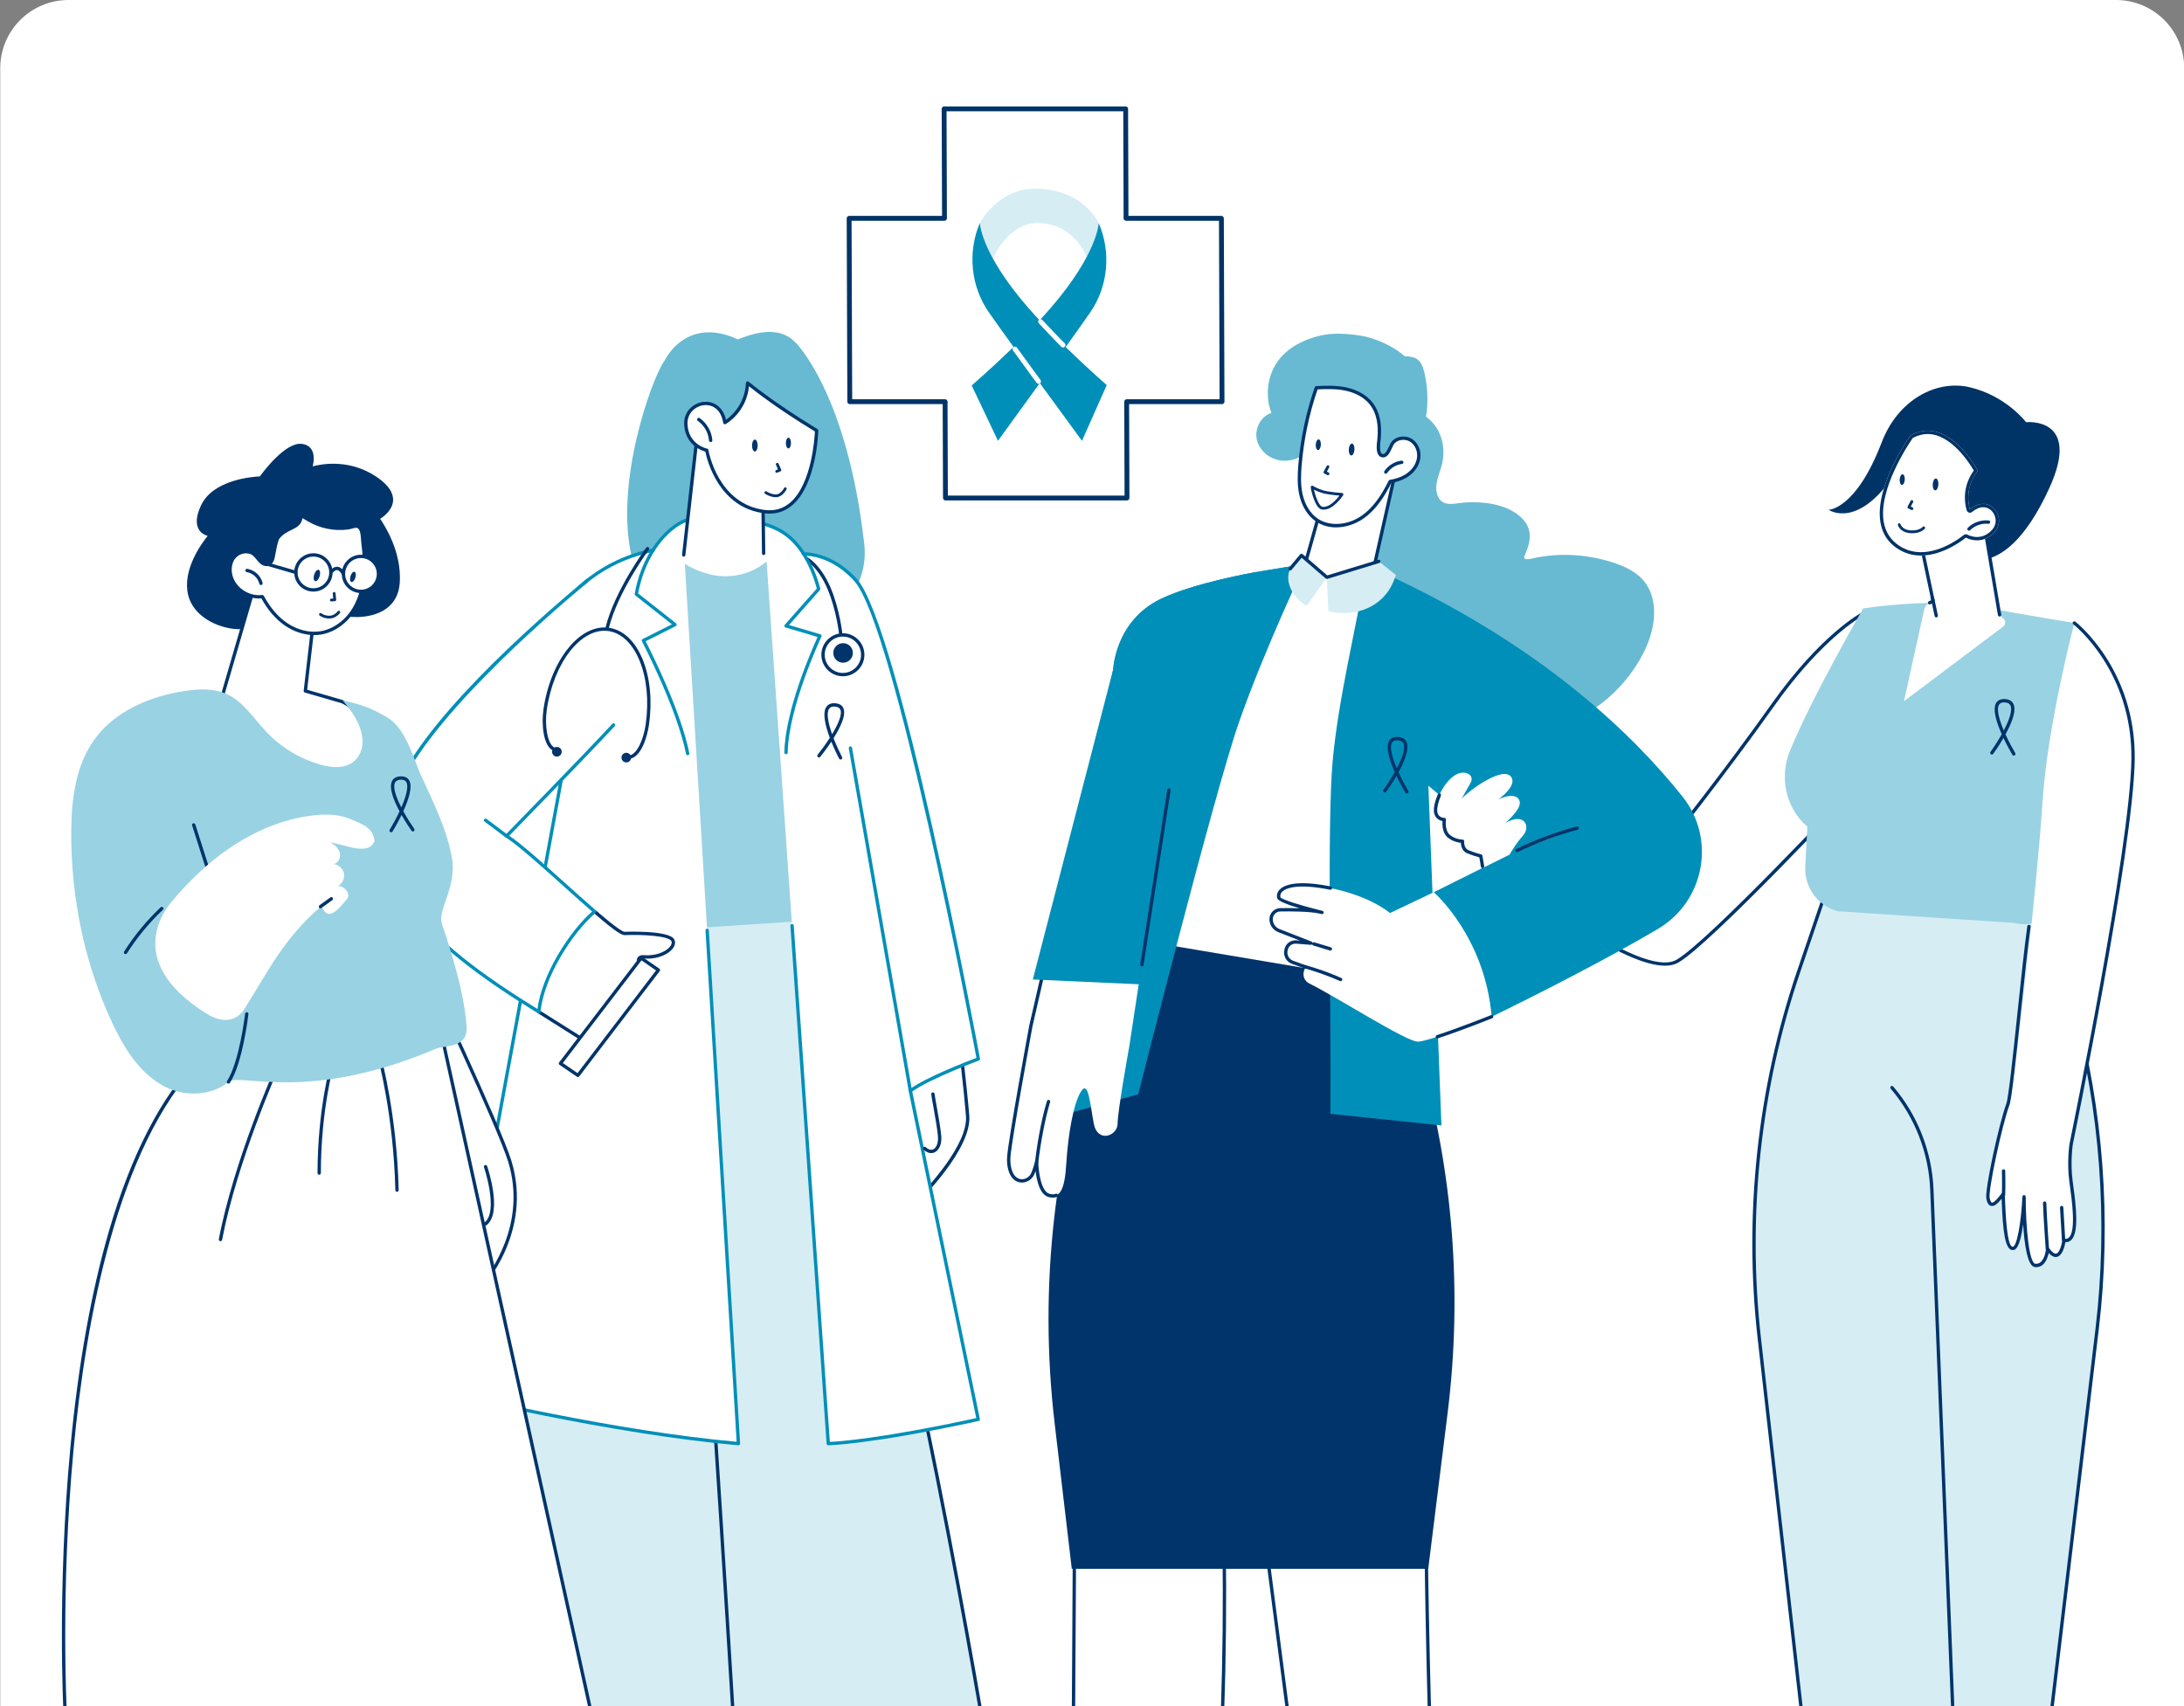 <?xml version="1.0" encoding="UTF-8"?>
<svg id="_レイヤー_2" data-name="レイヤー 2" xmlns="http://www.w3.org/2000/svg" xmlns:xlink="http://www.w3.org/1999/xlink" viewBox="0 0 320 250">
  <rect x="0" y="0" width="320" height="250" fill="#808080" stroke="none"/>
  <defs>
    <style>
      .cls-1, .cls-2 {
        fill: none;
      }

      .cls-3 {
        fill: #036;
      }

      .cls-5 {
        fill: #008fb8;
      }

      .cls-2 {
        stroke: #00346a;
        stroke-linecap: round;
        stroke-linejoin: round;
        stroke-width: .408px;
      }

      .cls-6 {
        clip-path: url(#clippath-1);
      }

      .cls-7 {
        fill: #fff;
      }

      .cls-8 {
        fill: #00346a;
      }

      .cls-9 {
        fill: #00346a;
      }

      .cls-10 {
        fill: #99d2e3;
      }

      .cls-11 {
        fill: #67bad2;
      }

      .cls-12 {
        fill: #d6edf4;
      }
    </style>
    <clipPath id="clippath-1">
      <path class="cls-1" d="M10,0h300c5.519,0,10,4.481,10,10v240H0V10C0,4.481,4.481,0,10,0Z"/>
    </clipPath>
  </defs>
  <g id="content">
    <g class="cls-4">
      <g>
        <path class="cls-7" d="M10.035,0h300c5.519,0,10,4.481,10,10v240H.035V10C.035,4.481,4.516,0,10.035,0Z"/>
        <g class="cls-6">
          <g>
            <g>
              <polygon class="cls-7" points="165.13 72.978 138.528 72.978 138.33 15.953 164.933 15.953 165.13 72.978"/>
              <path class="cls-3" d="M138.386,32.346c-.195,0-.354-.158-.355-.354l-.056-16.038c0-.094.037-.185.104-.252.067-.067.157-.104.251-.104h26.603c.195,0,.354.158.355.354l.055,16.038c0,.196-.158.355-.353.356h-.001c-.195,0-.354-.158-.355-.354l-.054-15.685h-25.893l.054,15.682c0,.196-.158.355-.353.356h-.001Z"/>
              <path class="cls-3" d="M165.13,73.326h-26.603c-.195,0-.354-.158-.355-.354l-.049-14.11c0-.196.158-.355.353-.356h.001c.195,0,.354.158.355.354l.047,13.757h25.893l-.047-13.754c0-.196.158-.355.353-.356h.001c.195,0,.354.158.355.354l.049,14.11c0,.094-.037.185-.104.252-.067.067-.157.104-.251.104Z"/>
              <polygon class="cls-7" points="178.959 31.992 179.052 58.861 124.509 58.861 124.416 31.992 178.959 31.992"/>
              <path class="cls-3" d="M179.052,59.216h-13.97c-.196,0-.355-.159-.355-.355s.159-.355.355-.355h13.614l-.09-26.16h-13.617c-.196,0-.355-.159-.355-.355s.159-.355.355-.355h13.97c.195,0,.354.158.355.354l.093,26.869c0,.094-.037.185-.104.252-.067.067-.157.104-.251.104Z"/>
              <path class="cls-3" d="M138.479,59.216h-13.97c-.195,0-.354-.158-.355-.354l-.093-26.869c0-.094.037-.185.104-.252.067-.067.157-.104.251-.104h13.97c.196,0,.355.159.355.355s-.159.355-.355.355h-13.614l.09,26.16h13.617c.196,0,.355.159.355.355s-.159.355-.355.355Z"/>
            </g>
            <g>
              <path class="cls-12" d="M143.567,32.679s2.707-5.236,8.509-5.039c6.775.231,8.898,5.039,8.898,5.039,0,0-.042.848-.676,2.614-.453,1.263-1.096,2.391-1.096,2.391,0,0-1.577-4.769-6.911-5-4.568-.197-6.813,5.194-6.813,5.194,0,0-.649-1.269-1.036-2.136-.731-1.636-.875-3.063-.875-3.063Z"/>
              <path class="cls-5" d="M146.223,64.593s10.511-14.45,13.551-18.871c2.583-3.757,3.058-8.771,1.201-13.042,0,0-.113,4.451-7.032,12.449-4.787,5.533-11.574,11.346-11.574,11.346l3.854,8.118Z"/>
              <g>
                <path class="cls-5" d="M158.534,64.593s-10.605-14.45-13.676-18.871c-2.609-3.757-3.118-8.771-1.291-13.042,0,0,.144,4.451,7.118,12.449,4.825,5.533,11.476,11.296,11.476,11.296l-3.628,8.168Z"/>
                <path class="cls-7" d="M155.763,50.92c-.087,0-.174-.032-.243-.096-.029-.027-.733-.692-3.314-3.457-.133-.143-.126-.368.017-.501.144-.134.368-.126.502.017,2.565,2.748,3.274,3.418,3.281,3.424.143.134.15.359.016.501-.07.074-.164.112-.259.112Z"/>
                <path class="cls-7" d="M152.172,56.243c-.109,0-.216-.05-.285-.144-.014-.019-1.401-1.892-3.461-4.748-.114-.159-.079-.381.08-.495.159-.115.381-.078.495.08,2.057,2.852,3.441,4.722,3.455,4.741.116.157.084.38-.074.496-.064.047-.138.07-.211.07Z"/>
              </g>
            </g>
          </g>
          <g>
            <g>
              <g>
                <g>
                  <path class="cls-12" d="M263.971,250.928h36.595l6.719-56.295c1.882-15.897.684-32.036-3.511-47.291l-6.855-24.928-26.273-.965-7.128,20.979c-5.805,17.088-7.783,35.506-5.754,53.596l6.207,54.904Z"/>
                  <path class="cls-8" d="M263.971,251.172c-.123,0-.228-.092-.242-.217l-6.207-54.904c-2.026-18.066-.032-36.636,5.766-53.702l7.128-20.979c.035-.102.128-.17.24-.165l26.273.965c.106.004.198.076.226.179l6.855,24.928c4.175,15.181,5.391,31.566,3.518,47.385l-6.719,56.295c-.016.134-.135.23-.271.214-.134-.016-.23-.137-.214-.271l6.719-56.295c1.866-15.757.654-32.077-3.504-47.198l-6.808-24.755-25.913-.952-7.069,20.807c-5.775,16.998-7.761,35.495-5.743,53.49l6.207,54.904c.015.134-.081.255-.215.27-.009.001-.019.002-.028.002Z"/>
                  <path class="cls-8" d="M286.099,250.136c-.13,0-.238-.103-.244-.234l-3.043-75.591c-.218-5.413-2.272-10.662-5.783-14.78-.088-.103-.075-.257.027-.344.102-.087.257-.075.344.027,3.582,4.201,5.676,9.555,5.899,15.077l3.043,75.591c.005.135-.099.248-.234.254-.003,0-.007,0-.01,0Z"/>
                </g>
                <g>
                  <g>
                    <path class="cls-7" d="M272.886,89.978s-5.797,2.992-13.091,13.278c-7.294,10.286-16.083,21.32-16.083,21.32l-10.286-5.797-8.042,12.717s15.522,12.156,20.385,9.351c4.862-2.805,26.182-25.621,26.182-25.621l.935-25.247Z"/>
                    <path class="cls-8" d="M243.959,141.505c-6.11,0-18.155-9.371-18.725-9.817-.099-.077-.123-.217-.056-.323l8.042-12.717c.069-.11.212-.146.326-.082l10.104,5.695c1.117-1.408,9.218-11.658,15.946-21.146,7.244-10.216,13.12-13.324,13.178-13.354.077-.04.17-.036.243.011.073.047.116.128.113.215l-.935,25.247c-.002.059-.026.115-.066.158-.871.933-21.4,22.875-26.238,25.666-.536.309-1.191.447-1.932.447ZM225.709,131.438c1.719,1.318,15.543,11.733,19.937,9.197,4.647-2.681,24.784-24.144,26.064-25.51l.915-24.713c-1.39.85-6.504,4.345-12.632,12.986-7.214,10.174-16.003,21.22-16.091,21.331-.074.094-.206.12-.311.061l-10.084-5.683-7.799,12.333Z"/>
                  </g>
                  <path class="cls-10" d="M303.931,91.287s-6.954-1.119-13.92-2.42c-6.966-1.301-17.013.283-17.013.283,0,0-7.381,12.707-10.728,20.854-1.379,3.357-.858,7.231,1.452,10.026.335.406.699.776,1.09,1.085l-.304,5.865c-.158,3.052,1.852,5.792,4.804,6.548l25.695,1.692c4.127,1.057,8.113-2.15,7.979-6.42l-.131-4.179,1.075-33.334Z"/>
                  <g>
                    <path class="cls-7" d="M303.931,91.287s8.79,6.733,8.603,20.011c-.187,13.278-9.059,56.296-9.059,56.296,0,0-.427,2.669-.025,5.585.402,2.916,1.335,9.061-1.035,8.566,0,0-.499,3.927-2.384,1.29,0,0-.234,2.575-1.855,2.388-1.621-.187-1.611-10.057-1.611-10.057,0,0-.356,7.569-1.664,7.569s-1.307-6.436-1.408-7.945c-.829,1.073-1.874,2.396-2.212.603-.231-1.222,1.81-10.761,2.916-13.778,1.106-3.017,4.378-33.336,5.082-44.398.704-11.062,4.651-26.13,4.651-26.13Z"/>
                    <path class="cls-8" d="M298.343,185.677c-.064,0-.129-.004-.195-.011-1.092-.126-1.535-3.343-1.713-6.262-.468,3.34-1.064,3.775-1.534,3.775-1.116,0-1.442-2.741-1.607-7.164-.005-.128-.009-.249-.014-.362-.575.701-1.076,1.165-1.556,1.05-.34-.082-.563-.429-.683-1.063-.254-1.344,1.862-11.002,2.927-13.907.322-.88.982-7.143,1.62-13.2.506-4.811,1.03-9.786,1.453-12.809.019-.133.141-.227.276-.208.134.019.227.142.208.276-.422,3.015-.945,7.985-1.451,12.792-.67,6.367-1.304,12.381-1.647,13.317-1.116,3.044-3.126,12.483-2.906,13.648.111.586.271.668.318.679.33.079,1.094-.911,1.462-1.387.062-.08.168-.114.264-.084.097.03.166.116.173.217.016.236.029.591.045,1.023.166,4.442.542,6.694,1.119,6.694.643,0,1.253-3.793,1.42-7.336.006-.132.109-.235.25-.233.133.003.238.112.238.244-.005,4.642.527,9.714,1.395,9.814.292.034.541-.036.76-.215.687-.558.822-1.939.824-1.953.01-.102.081-.187.18-.213.098-.027.203.011.262.094.416.582.79.866,1.056.799.496-.125.812-1.386.888-1.978.009-.068.045-.128.101-.168.056-.04.126-.054.191-.04.279.058.491.009.667-.156,1.068-.998.45-5.446.118-7.835l-.042-.302c-.403-2.919.008-5.547.026-5.657.091-.441,8.871-43.158,9.056-56.261.183-12.993-8.42-19.747-8.507-19.813-.107-.082-.127-.235-.045-.342.082-.107.235-.127.342-.045.089.068,8.885,6.96,8.698,20.208-.185,13.149-8.975,55.912-9.064,56.342-.002.016-.414,2.659-.022,5.503l.042.302c.476,3.429.888,7.179-.268,8.259-.235.219-.515.324-.845.309-.102.582-.423,1.949-1.216,2.149-.388.098-.792-.083-1.223-.553-.118.526-.374,1.297-.908,1.731-.272.221-.584.333-.93.333Z"/>
                    <path class="cls-8" d="M299.983,183.298c-.127,0-.234-.098-.243-.226-.003-.045-.332-4.566-.401-6.774-.004-.135.102-.247.236-.252.134-.003.247.102.252.236.069,2.198.397,6.708.4,6.754.01.134-.091.251-.226.261-.006,0-.012,0-.018,0Z"/>
                    <path class="cls-8" d="M302.352,181.927c-.128,0-.236-.1-.243-.229-.002-.034-.207-3.432-.276-4.741-.007-.135.096-.25.231-.257.142-.007.249.096.257.231.069,1.307.274,4.703.276,4.738.008.135-.094.25-.229.258-.005,0-.01,0-.015,0Z"/>
                    <path class="cls-8" d="M293.556,175.353s-.007,0-.011,0c-.135-.006-.239-.12-.233-.255.061-1.396.007-3.486.007-3.507-.004-.135.103-.247.238-.251.002,0,.004,0,.007,0,.132,0,.24.105.244.238,0,.021.055,2.128-.007,3.541-.006.131-.114.233-.244.233Z"/>
                  </g>
                  <path class="cls-8" d="M295.064,110.721c-.083,0-.164-.043-.21-.119-.143-.24-.728-1.24-1.307-2.462-.675,1.161-1.342,2.101-1.503,2.324-.079.109-.232.134-.341.055-.109-.079-.134-.231-.055-.341.41-.568,1.055-1.541,1.645-2.593-.753-1.696-1.378-3.644-.816-4.579.244-.407.67-.6,1.268-.57.624.03,1.049.272,1.264.719.479.995-.285,2.854-1.162,4.454.503,1.104,1.066,2.135,1.427,2.743.069.116.031.266-.085.335-.039.023-.082.034-.125.034ZM293.63,102.923c-.358,0-.599.11-.735.336-.409.681.046,2.24.698,3.774.76-1.448,1.327-2.939.976-3.666-.133-.277-.411-.422-.848-.443-.031-.001-.062-.002-.092-.002Z"/>
                </g>
                <g>
                  <path class="cls-3" d="M288.533,56.729c-4.821-1.099-10.43,1.832-12.826,8.09-3.784,9.883-7.779,9.882-7.779,9.882,0,0,4.439,3.117,10.091-5.863,4.599-7.307,8.022,12.022,8.022,12.022,0,0,7.051,6.285,14.194-9.266,4.868-10.597-3.371-9.729-3.371-9.729,0,0-2.953-3.908-8.333-5.135Z"/>
                  <g>
                    <path class="cls-7" d="M293.58,90.687l-.601-.59-2.705-15.963-8.509,6.925,1.478,7.03-.517.237c-.403.185-.697.549-.792.983l-2.962,13.442,14.537-10.942c.362-.273.397-.805.073-1.123Z"/>
                    <path class="cls-8" d="M292.978,90.341c-.117,0-.22-.084-.241-.203l-2.635-15.55-8.069,6.567,1.447,6.885c.024.112-.033.225-.137.272l-.517.237c-.124.057-.268.002-.324-.12-.056-.123-.002-.268.12-.324l.34-.156-1.438-6.839c-.019-.089.014-.182.085-.24l8.51-6.925c.067-.055.159-.07.24-.039.081.031.14.102.155.188l2.705,15.963c.022.133-.067.259-.2.282-.014.002-.027.003-.041.003Z"/>
                    <path class="cls-8" d="M283.7,90.469c-.113,0-.214-.079-.239-.193l-.565-2.65c-.028-.132.056-.262.188-.29.129-.028.261.056.29.188l.565,2.65c.028.132-.056.262-.188.29-.017.004-.034.005-.051.005Z"/>
                  </g>
                  <g>
                    <g>
                      <path class="cls-7" d="M279.925,63.806s-8.672,12.046-1.963,16.543c4.596,3.08,10.074-1.573,10.074-1.573,0,0,2.259,1.304,4.189-.794,1.93-2.097-.667-5.78-3.59-3.337,0,0-1.04-2.904,1.149-5.659,0,0-4.343-8.283-9.859-5.18Z"/>
                      <path class="cls-3" d="M282.436,63.598c3.42,0,6.115,4.232,6.766,5.347-2.068,2.851-1.07,5.738-1.026,5.864.054.15.178.265.332.307.042.011.085.017.128.017.113,0,.224-.039.313-.114.543-.454,1.106-.694,1.63-.694.706,0,1.337.439,1.647,1.146.333.759.199,1.574-.359,2.18-.633.688-1.369,1.036-2.189,1.036-.794,0-1.392-.333-1.397-.335-.076-.044-.16-.065-.244-.065-.113,0-.226.039-.316.116-.03.025-2.994,2.511-6.264,2.511-1.177,0-2.261-.327-3.222-.971-1.212-.812-1.959-1.96-2.221-3.41-.865-4.797,3.659-11.509,4.246-12.354.716-.385,1.448-.58,2.176-.58ZM282.436,63.11c-.799,0-1.64.206-2.51.695,0,0-8.672,12.046-1.963,16.543,1.143.766,2.34,1.054,3.494,1.054,3.487,0,6.58-2.627,6.58-2.627,0,0,.694.4,1.641.4.762,0,1.688-.259,2.548-1.194,1.479-1.607.299-4.144-1.647-4.145-.594,0-1.259.236-1.943.808,0,0-1.04-2.904,1.149-5.659,0,0-3.081-5.876-7.349-5.876Z"/>
                    </g>
                    <path class="cls-8" d="M288.492,77.759c-.063,0-.126-.024-.174-.073-.094-.096-.093-.251.003-.345.803-.787,1.952-1.189,3.066-1.076.134.014.232.133.218.268-.014.134-.132.233-.268.218-.978-.099-1.974.252-2.675.939-.047.047-.109.07-.171.07Z"/>
                  </g>
                </g>
              </g>
              <g>
                <g>
                  <g>
                    <path class="cls-7" d="M157.286,250.999c.048-8.074.096-16.147.145-24.221,6.992-8.303,13.984-16.606,20.976-24.909.971,15.331,1.307,31.757.71,49.13h-21.831Z"/>
                    <path class="cls-7" d="M188.7,250.999c-1.3-9.974-2.6-19.949-3.899-29.923,7.348.083,16.744.166,24.092.249.103,9.781.286,19.674.554,29.675h-20.747Z"/>
                  </g>
                  <g>
                    <path class="cls-8" d="M179.118,251.243s-.006,0-.009,0c-.135-.005-.24-.118-.236-.252.553-16.1.327-32.414-.672-48.499l-20.527,24.376-.144,24.133c0,.134-.11.243-.244.243h-.001c-.135,0-.243-.111-.243-.246l.145-24.221c0-.057.021-.112.057-.156l20.976-24.909c.064-.076.168-.106.263-.075.095.031.161.117.167.216,1.032,16.297,1.271,32.835.711,49.154-.005.132-.113.236-.244.236Z"/>
                    <path class="cls-8" d="M188.7,251.243c-.121,0-.226-.09-.242-.213l-3.899-29.923c-.009-.07.012-.141.059-.194.047-.053.118-.082.186-.082,3.668.041,7.847.083,12.027.124,4.192.041,8.385.083,12.065.125.133.001.24.109.241.242.103,9.814.289,19.797.554,29.671.004.135-.103.247-.238.251-.125.003-.247-.103-.251-.238-.262-9.796-.448-19.7-.551-29.44-3.622-.041-7.724-.081-11.825-.122-4.074-.04-8.146-.081-11.747-.121l3.863,29.644c.017.134-.077.256-.211.274-.011.001-.021.002-.032.002Z"/>
                  </g>
                  <path class="cls-8" d="M209.267,229.879h-52.229l-2.509-21.294c-2.359-20.023-.06-40.411,6.69-59.325l8.287-23.222,30.548,1.068,7.97,27.592c4.878,16.886,6.271,34.751,4.082,52.347l-2.84,22.833Z"/>
                </g>
                <g>
                  <path class="cls-11" d="M242.328,88.946c-.143-1.683-.792-3.302-2.066-4.448-1.463-1.315-3.471-1.99-5.343-2.475-2.106-.545-4.299-.784-6.473-.7-1.076.042-2.151.161-3.21.356-.428.079-.864.221-1.298.253-.133.01-.405.034-.521-.059-.221-.177.023-.554.106-.76.384-.946.72-1.961.594-2.995-.108-.882-.571-1.658-1.206-2.267-1.393-1.336-3.397-1.939-5.27-2.159-1.033-.122-2.078-.123-3.115-.053-.935.064-2.16.437-3.037-.011-.731-.374-1.025-1.269-1.052-2.04-.036-1.04.395-2.036.696-3.012.562-1.829.495-3.759-.414-5.47-.538-1.012-1.359-1.846-2.338-2.417.207-.143.228-.552-.092-.671-2.987-1.108-6.365-.351-9.055,1.197-2.495,1.436-4.569,3.794-4.778,6.768-.096,1.366.223,2.805,1.03,3.927.765,1.065,2.378,1.911,2.295,3.386-.049.876-.315,1.75-.403,2.628-.083.829-.105,1.665-.06,2.497.09,1.669.438,3.323,1.089,4.865,1.217,2.884,3.503,5.284,6.419,6.453.323,3.662.795,7.577,3.22,10.507,2.514,3.036,6.736,4.539,10.529,5.061,4.02.554,8.168-.013,11.867-1.691,3.308-1.501,6.198-3.872,8.374-6.774,2.084-2.779,3.81-6.334,3.509-9.897Z"/>
                  <g>
                    <path class="cls-7" d="M204.617,68.425l-3.76,16.751-8.33,6.252-1.995-6.42s1.708-5.775,3.47-12.334c1.761-6.56,10.615-4.249,10.615-4.249Z"/>
                    <path class="cls-8" d="M192.528,91.672c-.025,0-.051-.004-.075-.012-.076-.024-.134-.084-.158-.16l-1.995-6.42c-.014-.046-.015-.095,0-.142.017-.058,1.727-5.847,3.468-12.328,1.803-6.716,10.821-4.445,10.913-4.421.127.033.205.161.176.29l-3.76,16.751c-.013.057-.045.107-.092.142l-8.33,6.252c-.043.032-.094.049-.147.049ZM190.788,85.006l1.871,6.019,7.981-5.99,3.687-16.426c-1.382-.296-8.566-1.541-10.088,4.128-1.638,6.099-3.249,11.585-3.45,12.269Z"/>
                  </g>
                  <path class="cls-11" d="M208.799,55.039c-.478-2.431-1.299-2.799-2.998-2.839-1.5-1.411-4.326-2.682-6.36-3.001-2.035-.319-4.164-.486-6.161.018-8.539,2.154-7.958,9.146-6.977,11.284-1.549.481-2.493,2.286-2.162,3.874.331,1.588,1.781,2.826,3.383,3.081s3.278-.396,4.43-1.538c1.236-1.225,2.05-3.054,3.717-3.557.887.957,1.599,2.059,2.398,3.09.799,1.031,1.712,2.014,2.869,2.617,1.157.603,2.6.776,3.763.186.826-.419,1.582-1.241,2.024-2.051.414-.759.9-1.497,1.282-2.279.852-1.742,1.164-3.707,1.139-5.634-.014-1.091-.136-2.181-.347-3.251Z"/>
                  <g>
                    <g>
                      <path class="cls-7" d="M204.145,64.81c.65-.719,1.85-.794,2.655-.253.804.541,1.193,1.586,1.064,2.547-.129.961-.724,1.822-1.501,2.401-.777.579-1.725.896-2.682,1.049-1.013,2.069-2.309,4.092-4.237,5.353-1.928,1.261-4.609,1.59-6.51.288-1.212-.83-1.966-2.211-2.298-3.642-.332-1.431-.282-2.922-.161-4.386.32-3.862,1.127-7.684,2.395-11.347,1.464-.075,2.947-.115,4.379.197,1.432.312,2.826,1.013,3.712,2.181,1.097,1.445,1.276,3.395,1.091,5.199-.058.566-.379,2.452.659,2.381.698-.048,1.023-1.513,1.434-1.968Z"/>
                      <path class="cls-8" d="M195.756,77.278c-1.023,0-2.052-.259-2.96-.881-1.164-.798-2.016-2.143-2.398-3.789-.347-1.496-.285-3.028-.167-4.462.322-3.886,1.132-7.723,2.408-11.406.033-.094.119-.159.218-.164,1.441-.074,2.97-.119,4.444.202,1.647.359,3.016,1.166,3.855,2.272.988,1.302,1.371,3.109,1.139,5.372-.005.05-.012.109-.02.176-.054.452-.18,1.509.138,1.843.043.045.124.104.282.093.31-.021.587-.609.81-1.082.15-.319.292-.619.46-.806.71-.786,2.043-.917,2.972-.292.847.569,1.317,1.688,1.17,2.782-.131.971-.713,1.905-1.598,2.564-.708.527-1.604.888-2.664,1.074-.816,1.65-2.135,3.943-4.267,5.338-1.055.69-2.433,1.166-3.821,1.166ZM193.047,57.056c-1.232,3.597-2.015,7.341-2.329,11.131-.115,1.394-.176,2.881.155,4.311.354,1.526,1.135,2.768,2.198,3.496,1.666,1.141,4.231,1.022,6.238-.291,2.081-1.361,3.366-3.652,4.152-5.256.035-.071.102-.121.181-.134,1.036-.166,1.903-.504,2.574-1.004.78-.581,1.292-1.396,1.405-2.237.123-.915-.262-1.844-.958-2.312-.723-.486-1.794-.389-2.337.214-.12.133-.247.402-.381.687-.292.619-.622,1.32-1.218,1.361-.269.019-.5-.066-.669-.244-.476-.5-.341-1.63-.269-2.237.008-.064.015-.121.019-.169.219-2.135-.131-3.826-1.042-5.027-.769-1.013-2.037-1.755-3.57-2.09-1.36-.297-2.791-.267-4.15-.2ZM204.145,64.81h.002-.002Z"/>
                    </g>
                    <path class="cls-8" d="M203.041,69.415c-.047,0-.095-.014-.138-.043-.111-.076-.14-.228-.064-.339.572-.837,1.513-1.41,2.519-1.534.132-.016.255.079.272.212.017.134-.078.256-.212.272-.869.107-1.682.603-2.176,1.325-.047.069-.124.106-.202.106Z"/>
                  </g>
                </g>
                <g>
                  <polygon class="cls-7" points="166.343 137.674 202.021 143.68 204.617 86.993 194.413 84.589 187.394 84.178 166.343 137.674"/>
                  <g>
                    <g>
                      <path class="cls-5" d="M194.931,163.213c5.422.567,10.845,1.134,16.268,1.701-.637-16.594-1.275-33.188-1.912-49.782,3.962,3.358,7.924,6.716,11.885,10.074l-11.092,5.534,8.479,18.239s13.442-6.447,24.332-12.844c6.85-4.024,8.591-13.179,3.643-19.393-7.189-9.029-20.222-21.654-42.165-32.017-1.356-.666-2.712-1.333-4.069-1.999-1.68,9.603-4.219,19.762-5.039,28.809-.82,9.047-.22,34.454-.33,51.681Z"/>
                      <g>
                        <path class="cls-7" d="M231.104,121.337c-3.037.814-5.996,1.915-8.827,3.284l8.827-3.284Z"/>
                        <path class="cls-8" d="M222.277,124.865c-.091,0-.178-.051-.22-.138-.059-.121-.008-.267.113-.326,2.839-1.373,5.824-2.483,8.87-3.3.13-.035.264.042.299.173.035.13-.042.264-.173.299-3.017.809-5.972,1.908-8.784,3.268-.034.017-.071.024-.106.024Z"/>
                      </g>
                    </g>
                    <g>
                      <path class="cls-7" d="M210.08,130.739s7.493,6.492,8.479,18.239c0,0-8.978,3.591-10.794,3.658-1.63.06-11.637-6.384-15.943-8.535-.691-.345-1.011-1.152-.742-1.876l.2-.538-1.881-.675c-.732-.263-1.151-1.032-.975-1.79l.027-.114c.157-.673.782-1.13,1.471-1.076l2.165.17-4.694-1.837c-.694-.272-1.15-.94-1.15-1.686s.596-1.355,1.342-1.368c1.734-.028,4.697-.01,6.119.391,0,0-6.129-1.469-6.325-2.147-.289-.996.951-2.662,7.157-1.501,6.206,1.161,9.127,3.737,9.127,3.737l6.418-3.054Z"/>
                      <path class="cls-8" d="M210.603,152.157c-.103,0-.199-.066-.232-.169-.042-.128.029-.266.157-.308,3.239-1.052,7.895-2.911,7.941-2.929.124-.05.267.011.317.136.05.125-.011.267-.136.317-.047.019-4.717,1.884-7.972,2.94-.025.008-.05.012-.075.012Z"/>
                      <path class="cls-8" d="M191.28,141.932c-.027,0-.055-.005-.083-.014l-1.881-.675c-.849-.305-1.335-1.197-1.13-2.075l.026-.114c.186-.797.911-1.329,1.728-1.264l.524.041-3.161-1.237c-.793-.31-1.305-1.061-1.305-1.913,0-.874.71-1.597,1.582-1.612.758-.013,1.792-.016,2.833.021-1.668-.491-3.146-1.039-3.269-1.465-.124-.427-.006-.879.322-1.24.551-.607,2.207-1.487,7.114-.569.134.025.266.051.396.077.132.027.218.155.191.288-.027.132-.156.217-.288.191-.128-.026-.258-.051-.39-.076-4.85-.907-6.275-.011-6.663.417-.29.319-.258.623-.214.776.225.346,3.12,1.235,5.801,1.893.127.027.246.055.356.087.128.036.204.168.17.297-.033.129-.165.207-.293.176-.116-.028-.237-.057-.361-.087-1.505-.313-4.169-.322-5.698-.297-.608.01-1.102.514-1.102,1.124,0,.649.391,1.222.995,1.458l4.694,1.837c.113.044.176.164.149.282-.027.118-.138.198-.257.189l-2.165-.17c-.574-.045-1.084.329-1.214.888l-.026.114c-.149.637.204,1.284.819,1.505l1.881.675c.127.046.193.185.147.312-.036.1-.13.162-.23.162Z"/>
                      <path class="cls-8" d="M194.928,139.292c-.023,0-.047-.003-.071-.011l-2.432-.736c-.129-.039-.202-.175-.163-.304.039-.129.175-.202.304-.163l2.432.736c.129.039.202.175.163.304-.032.106-.129.174-.234.174Z"/>
                      <path class="cls-8" d="M196.427,143.77c-.033,0-.066-.007-.098-.021-1.675-.737-3.418-1.361-5.18-1.857-.13-.036-.206-.171-.169-.301.037-.13.172-.205.301-.169,1.784.501,3.549,1.134,5.244,1.88.124.054.18.198.125.322-.04.091-.13.146-.224.146Z"/>
                    </g>
                    <path class="cls-8" d="M206.128,116.267c-.083,0-.164-.043-.21-.119-.143-.24-.728-1.24-1.307-2.462-.675,1.161-1.342,2.1-1.504,2.324-.079.109-.232.134-.341.055-.109-.079-.134-.231-.055-.341.41-.568,1.055-1.54,1.645-2.593-.754-1.696-1.378-3.644-.816-4.579.245-.407.67-.6,1.268-.57.624.03,1.049.272,1.265.719.479.995-.285,2.854-1.162,4.454.503,1.104,1.066,2.135,1.427,2.742.069.116.031.266-.085.335-.039.023-.082.034-.125.034ZM204.694,108.468c-.358,0-.599.11-.735.336-.41.682.046,2.24.698,3.775.76-1.448,1.327-2.939.976-3.666-.133-.277-.411-.422-.848-.443-.031-.001-.062-.002-.092-.002Z"/>
                  </g>
                  <g>
                    <path class="cls-7" d="M221.195,125.21s.8-1.48,1.945-2.753c1.146-1.273.32-3.513-2.608-1.858,0,0,2.151-1.776,2.151-2.921s-1.387-1.407-3.169-.516c0,0,2.844-1.999,1.909-3.31-1.213-1.702-6.238,2.037-7.256,3.182,0,0,.354-.673,1.305-2.329.686-1.194-1.043-2.217-2.698-.816-1.655,1.4-2.553,3.909-2.426,5.054.127,1.146,1.273,1.146,1.273,1.146,0,0-.255,1.655.636,2.419.891.764,2.037.764,2.037.764,0,0-.127,1.146.764,1.528.891.382,1.909.636,1.909.636l.315,1.708,3.912-1.934Z"/>
                    <path class="cls-8" d="M217.222,127.208c-.117,0-.221-.085-.241-.204l-.228-1.372c-.323-.087-1.089-.307-1.791-.608-.773-.331-.904-1.116-.917-1.524-.41-.044-1.245-.206-1.946-.806-.77-.66-.782-1.861-.745-2.386-.49-.091-1.148-.438-1.248-1.337-.071-.637.14-1.593.563-2.557.054-.123.198-.18.322-.125.124.054.18.198.125.322-.385.876-.586,1.76-.525,2.307.099.894.936.928,1.031.928.071,0,.138.032.184.086.046.054.067.125.056.195-.002.015-.222,1.531.554,2.196.813.697,1.867.705,1.878.705.069,0,.136.03.182.081.046.052.068.121.061.19-.004.039-.093.972.617,1.276.862.369,1.863.622,1.873.624.094.024.166.101.182.197l.254,1.528c.022.133-.068.259-.201.281-.014.002-.027.003-.04.003Z"/>
                  </g>
                  <g>
                    <path class="cls-5" d="M191.224,82.635l-7.326,1.212s-8.943,1.555-13.82,3.913c-6.692,3.236-6.963,10.285-6.963,10.285l-13.664,67.016,17.326-4.706s11.089-44.009,14.75-54.496c3.66-10.487,9.696-23.224,9.696-23.224Z"/>
                    <g>
                      <path class="cls-7" d="M167.583,139.404s-6.083-.942-13.441-1.485l-3.1,12.429s-3.035,16.454-3.236,19.18c-.047.644,0,1.739.456,2.561.763,1.377,2.31,1.111,2.935.133.281-.44.688-1.92.688-1.92,0,0,.079,4.358,1.79,4.857,1.712.499,2.334-1.028,2.555-4.617.271-4.394,1.059-8.856,2.153-10.598,1.094-1.742,1.339,1.835,1.87,4.664.558,2.977,3.516,1.814,3.502.027-.014-1.787,1.714-11.345,1.714-11.345l2.112-13.886Z"/>
                      <path class="cls-8" d="M154.261,175.496c-.202,0-.418-.034-.653-.103-1.254-.366-1.708-2.398-1.873-3.792-.109.303-.226.587-.331.752-.374.586-1.059.951-1.726.93-.678-.021-1.256-.403-1.629-1.075-.561-1.013-.514-2.321-.486-2.698.199-2.708,3.115-18.534,3.239-19.207l2.851-12.439c.03-.132.16-.214.293-.183.131.03.213.161.183.292l-2.849,12.429c-.028.154-3.033,16.462-3.23,19.144-.025.343-.069,1.53.427,2.425.286.516.718.808,1.216.824.501.015,1.016-.261,1.299-.704.214-.335.548-1.452.659-1.854.032-.117.146-.192.266-.178.12.015.211.116.214.238.021,1.162.353,4.26,1.615,4.627.374.109.677.11.926.004.124-.053.268.005.32.129.053.124-.005.267-.129.32-.185.079-.385.119-.602.119Z"/>
                      <path class="cls-8" d="M151.887,170.546c-.01,0-.02,0-.03-.002-.134-.016-.229-.138-.213-.272.236-1.943.778-5.686,1.752-8.931.039-.129.173-.203.304-.164.129.039.202.175.164.304-.704,2.344-1.336,5.57-1.735,8.849-.015.124-.12.215-.242.215Z"/>
                    </g>
                    <path class="cls-5" d="M191.224,82.635l-7.326,1.212s-8.943,1.555-13.82,3.913c-6.692,3.236-6.963,10.285-6.963,10.285l-11.786,45.481,15.776.711s5.915-18.029,9.575-28.516c3.66-10.487,14.543-33.086,14.543-33.086Z"/>
                    <path class="cls-8" d="M167.31,141.613c-.012,0-.025,0-.038-.003-.133-.021-.225-.145-.204-.279l3.966-25.603c.021-.133.145-.225.279-.204.133.021.225.145.204.279l-3.966,25.603c-.019.121-.123.207-.241.207Z"/>
                  </g>
                  <g>
                    <path class="cls-12" d="M194.413,84.589l7.608-2.325,2.521,1.998-.423,1.065c-1.482,3.492-5.365,5.206-9.492,4.237l-.214-4.975Z"/>
                    <path class="cls-12" d="M194.413,84.589l-3.72-3.206-1.675,2.055c-.641,1.215-.24,3.709,2.437,5.349l2.957-4.197Z"/>
                    <path class="cls-8" d="M194.413,84.833c-.058,0-.114-.021-.16-.059l-3.532-3.045-1.503,1.792c-.087.103-.24.117-.344.03-.103-.087-.117-.241-.03-.344l1.662-1.982c.042-.05.102-.081.167-.086.066-.005.13.016.179.058l3.618,3.118,7.48-2.286c.128-.04.265.033.305.162.04.129-.033.265-.162.305l-7.608,2.325c-.023.007-.047.011-.071.011Z"/>
                  </g>
                </g>
              </g>
              <g>
                <g>
                  <g>
                    <path class="cls-12" d="M143.722,250.936c-5.821-33.772-17.723-95.155-30.859-125.565l-26.778-3.104s-9.208,8.336-9.421,26.225c-.138,11.605-3.465,65.759-5.592,102.444h72.649Z"/>
                    <path class="cls-3" d="M143.722,251.18c-.117,0-.22-.084-.24-.203-4.66-27.035-16.978-93.313-30.786-125.38l-26.524-3.074c-.894.87-9.063,9.286-9.262,25.972-.111,9.29-2.287,46.236-4.207,78.833-.486,8.253-.959,16.287-1.385,23.622-.008.135-.127.238-.258.23-.135-.008-.237-.123-.23-.258.425-7.336.899-15.37,1.385-23.622,1.92-32.591,4.096-69.531,4.207-78.81.212-17.789,9.408-26.319,9.501-26.403.052-.047.121-.07.192-.062l26.778,3.104c.087.01.161.066.196.146,13.851,32.066,26.206,98.532,30.875,125.62.023.133-.066.259-.199.282-.014.002-.028.004-.042.004Z"/>
                  </g>
                  <path class="cls-3" d="M107.398,251.18c-.128,0-.236-.1-.243-.229-2.05-33.934-5.739-88.174-5.777-88.718-.009-.135.093-.251.227-.26.139-.008.251.093.26.227.037.544,3.727,54.786,5.777,88.722.008.135-.094.25-.229.258-.005,0-.01,0-.015,0Z"/>
                </g>
                <path class="cls-11" d="M100.446,91.474s-5.236,1.309-7.855-9.725c-2.618-11.034,2.875-25.947,4.558-28.566s19.445-2.957,19.445-2.957c0,0,7.54,7.398,10.033,29.465,1.197,10.592-12.156,17.579-26.182,11.782Z"/>
                <g>
                  <path class="cls-10" d="M93.376,89.265l3.46-8.279s8.936-.915,17.669-.096c1.012.095,1.931,1.151,2.322,2.421l5.106,16.592c1.787,5.807,2.438,12.142,1.891,18.391l-1.431,16.331-30.679,2.046,1.662-47.406Z"/>
                  <path class="cls-7" d="M95.712,80.465c-1.081,1.692-1.995,3.892-2.479,6.595l5.667,4.468-4.626,2.334s5.143,9.304,6.483,16.057h.864l-2.021-27.976.717-5.535c-1.412.437-3.157,1.793-4.604,4.058Z"/>
                  <g>
                    <path class="cls-7" d="M140.546,152.056s.825,6.573,1.23,11.434c.405,4.861-7.494,12.557-7.494,12.557l-5.671-21.469,11.935-2.522Z"/>
                    <path class="cls-8" d="M134.282,176.292c-.022,0-.044-.003-.065-.009-.084-.023-.149-.089-.171-.173l-5.671-21.469c-.017-.065-.007-.133.028-.19.035-.057.092-.097.157-.111l11.935-2.522c.066-.014.136,0,.192.04.056.04.092.101.101.168.008.066.83,6.634,1.231,11.444.41,4.919-7.241,12.435-7.567,12.753-.046.045-.108.069-.17.069ZM128.913,154.765l5.497,20.809c1.427-1.458,7.47-7.903,7.124-12.063-.355-4.253-1.039-9.886-1.197-11.161l-11.424,2.414Z"/>
                  </g>
                  <g>
                    <path class="cls-7" d="M125.327,84.946c-1.864-2.041-4.357-3.544-7.111-3.764-.138-.011-.301-.021-.483-.029-.056-.003-2.095-3.878-5.494-4.168-.808-.069,0,4.103,0,4.103l9.12,130.444s5.653-.018,21.971-3.545l-9.999-48.204,10.16-4.951s-11.983-63.119-18.165-69.886Z"/>
                    <path class="cls-5" d="M121.358,211.777c-.128,0-.235-.099-.243-.227l-5.306-75.889c-.009-.135.092-.251.227-.261.131-.01.251.092.261.227l5.289,75.656c1.202-.047,7.289-.43,21.456-3.482l-9.895-47.912c-.019-.093.017-.189.094-.246,2.439-1.806,8.629-4.179,9.828-4.63-.744-3.953-12.031-63.452-17.923-69.902-1.99-2.178-4.458-3.487-6.95-3.685-.135-.011-.296-.02-.475-.029-.086-.004-.164-.053-.204-.129l-.08-.15c-1.74-2.68-3.813-3.587-5.61-4.119-.129-.038-.203-.174-.165-.303.038-.129.175-.203.304-.165,1.882.557,4.054,1.508,5.892,4.339l.025.046c.13.007.249.015.353.023,2.616.208,5.199,1.573,7.272,3.842,6.157,6.741,17.596,67.749,18.08,70.343.022.117-.044.232-.155.274-.072.027-7.081,2.632-9.774,4.545l9.912,47.994c.027.131-.057.26-.188.288-16.157,3.493-21.966,3.551-22.022,3.551h0Z"/>
                    <path class="cls-5" d="M133.386,160.082c-.116,0-.22-.084-.24-.202l-8.785-50.229c-.023-.133.066-.259.199-.283.133-.023.259.066.283.198l8.785,50.229c.023.133-.066.259-.199.283-.014.002-.028.004-.042.004Z"/>
                    <g>
                      <path class="cls-8" d="M123.19,93.178c-.124,0-.23-.093-.243-.219-.004-.035-.382-3.582-1.727-6.721-1.322-3.085-3.089-4.12-3.107-4.13-.117-.067-.158-.216-.092-.333.067-.117.215-.159.332-.092.078.044,1.922,1.112,3.315,4.363,1.376,3.209,1.761,6.827,1.765,6.863.014.134-.084.254-.218.268-.009,0-.017.001-.025.001Z"/>
                      <g>
                        <circle class="cls-7" cx="123.5" cy="95.944" r="2.907"/>
                        <path class="cls-8" d="M123.5,99.096c-1.738,0-3.151-1.414-3.151-3.152s1.414-3.152,3.151-3.152,3.152,1.414,3.152,3.152-1.414,3.152-3.152,3.152ZM123.5,93.281c-1.469,0-2.663,1.195-2.663,2.663s1.195,2.663,2.663,2.663,2.663-1.195,2.663-2.663-1.195-2.663-2.663-2.663Z"/>
                      </g>
                      <circle class="cls-8" cx="123.529" cy="95.676" r="1.433"/>
                    </g>
                    <path class="cls-5" d="M115.169,110.518s-.003,0-.004,0c-.135-.002-.242-.113-.24-.248.103-6.247,4.121-15.294,4.872-16.933l-4.697-1.391c-.08-.024-.142-.087-.165-.167-.023-.08-.004-.167.052-.229l4.692-5.309c-.523-1.925-1.246-3.583-2.207-5.064-.073-.113-.041-.264.072-.338.113-.073.264-.041.338.072,1.011,1.558,1.765,3.301,2.304,5.331.021.079,0,.163-.053.224l-4.526,5.12,4.601,1.362c.068.02.124.07.154.135.029.065.028.14-.002.204-.048.102-4.833,10.238-4.945,16.99-.002.133-.111.24-.244.24Z"/>
                  </g>
                  <g>
                    <path class="cls-7" d="M108.195,211.533l-8.017-131.538s.812-3.662,0-3.542c-2.494.368-4.273,4.231-4.583,4.31-4.405,1.119-10.945,3.844-14.799,10.433-5.672,9.698-5.022,29.723-5.022,29.723l6.338-6.527-16.427,89.722s23.527,5.776,42.508,7.42Z"/>
                    <path class="cls-5" d="M100.757,110.665c-.114,0-.216-.08-.239-.197-1.319-6.642-6.409-16.397-6.46-16.495-.03-.058-.036-.126-.016-.188.02-.062.064-.114.123-.143l4.284-2.161-5.366-4.231c-.071-.056-.105-.146-.089-.235.438-2.45,1.29-4.67,2.532-6.599.073-.113.224-.146.337-.073.113.073.146.224.073.337-1.182,1.837-2.002,3.948-2.436,6.277l5.552,4.377c.066.052.1.133.092.216-.008.083-.058.156-.133.194l-4.406,2.223c.767,1.496,5.172,10.256,6.392,16.406.026.132-.06.261-.192.287-.016.003-.032.005-.048.005Z"/>
                    <path class="cls-5" d="M108.195,211.777c-.007,0-.014,0-.021,0-18.783-1.626-42.31-7.368-42.545-7.426-.126-.031-.205-.154-.182-.281l16.477-89.481-6.691,5.867c-.072.063-.175.078-.262.039-.087-.04-.143-.127-.143-.223,0-.194.119-19.555,5.759-29.199,4.406-7.533,11.21-9.913,14.944-10.663,1.43-2.217,3.356-3.915,5.03-4.433.129-.04.266.032.305.161.04.129-.032.266-.161.305-1.232.381-3.131,1.695-4.769,4.239l-.05.078c-.036.056-.093.095-.159.108-3.63.711-10.37,3.014-14.719,10.451-5.045,8.625-5.62,25.193-5.684,28.407l6.807-5.968c.078-.069.191-.08.282-.029.09.051.138.154.119.257l-16.562,89.945c2.443.589,24.251,5.766,41.966,7.335l-4.566-74.92c-.008-.135.094-.25.229-.259.135-.008.25.094.258.229l4.583,75.203c.004.071-.022.14-.073.19-.046.045-.107.069-.17.069Z"/>
                    <g>
                      <path class="cls-7" d="M89.897,106.232s-4.333-20.811-4.539-20.593c-.206.218-26.376,21.747-28.387,34.439-2.814,17.762,25.143,28.907,30.015,33.279,3.021-3.647,6.947-8.29,8.555-10.412-.244-.126-.465-.263-.657-.411-1.828-1.415-1.472-2.748-.559-2.328.925.425,4.901-1.23,4.337-2.26-.564-1.03-5.576-1.232-7.127-1.165-1.551.068-13.645-12.032-17.31-14.276,0,0,11.511-11.877,15.67-16.273Z"/>
                      <path class="cls-5" d="M87.39,134.039c-.057,0-.113-.019-.159-.059l-.309-.267c-1.326-1.149-2.854-2.521-4.331-3.848-3.358-3.016-6.831-6.135-8.492-7.152-.063-.039-.106-.104-.115-.178-.009-.074.016-.148.068-.201.113-.116,11.355-11.612,15.666-16.268.091-.099.246-.105.345-.013.099.092.105.246.013.345-3.988,4.307-13.895,14.456-15.465,16.063,1.777,1.177,5.093,4.156,8.306,7.041,1.476,1.325,3.002,2.696,4.325,3.843l.307.265c.102.088.114.242.026.344-.048.056-.117.085-.185.085Z"/>
                      <path class="cls-8" d="M95.541,143.188c-.038,0-.076-.009-.112-.027-.265-.137-.499-.283-.694-.434-1.11-.859-1.615-1.689-1.385-2.277.136-.347.506-.53.997-.488,1.853.16,3.398-.588,3.91-1.373.121-.186.237-.46.1-.71-.402-.733-4.213-.968-6.81-.854-.393.016-1.174-.34-4.316-3.044-.102-.088-.114-.242-.026-.344.088-.102.242-.113.344-.026,2.949,2.538,3.753,2.927,3.969,2.927.002,0,.005,0,.007,0,.065-.003,6.507-.267,7.259,1.108.197.361.155.791-.119,1.211-.604.926-2.293,1.771-4.361,1.593-.261-.022-.448.044-.5.179-.085.217.078.823,1.229,1.713.172.133.38.263.619.387.12.062.166.209.104.329-.043.084-.129.132-.217.132Z"/>
                      <path class="cls-8" d="M86.986,153.601c-.045,0-.091-.013-.132-.039-.035-.022-3.53-2.276-8.015-5.078-.114-.071-.149-.222-.078-.336.071-.114.222-.149.336-.078,4.489,2.804,7.987,5.059,8.021,5.082.113.073.146.224.073.338-.046.072-.125.112-.205.112Z"/>
                      <path class="cls-5" d="M78.967,148.521c-.044,0-.089-.012-.129-.037-.394-.246-.797-.497-1.206-.752-18.292-11.374-23.739-19.765-20.095-30.961,3.341-10.265,20.695-25.518,28.002-31.6.197-.164.314-.261.34-.285.097-.089.249-.088.342.005.093.094.096.242.006.337-.022.023-.053.05-.375.318-5.675,4.724-24.455,20.948-27.849,31.376-3.558,10.931,1.833,19.169,19.888,30.395.409.254.812.506,1.207.752.114.071.149.222.077.336-.046.074-.126.115-.207.115Z"/>
                      <path class="cls-5" d="M78.966,148.313c-.009,0-.019,0-.028-.002-.134-.016-.23-.137-.214-.271.6-5.167,4.717-11.61,8.186-14.617.102-.088.256-.077.345.025.088.102.077.256-.025.344-3.401,2.947-7.435,9.254-8.021,14.304-.014.124-.12.216-.242.216Z"/>
                      <path class="cls-5" d="M74.226,122.749c-.051,0-.102-.016-.146-.049l-3.081-2.311c-.108-.081-.13-.234-.049-.342.081-.108.234-.13.342-.049l3.081,2.311c.108.081.13.234.049.342-.048.064-.121.098-.196.098Z"/>
                    </g>
                    <g>
                      <polygon class="cls-7" points="82.114 155.828 93.936 140.394 96.475 142.142 84.677 157.577 82.114 155.828"/>
                      <path class="cls-8" d="M84.676,157.821c-.047,0-.095-.014-.137-.042l-2.563-1.749c-.056-.038-.093-.097-.103-.163s.006-.134.047-.187l11.822-15.434c.079-.103.225-.127.332-.053l2.538,1.749c.055.038.092.097.103.163.01.066-.006.133-.047.187l-11.798,15.434c-.048.063-.121.096-.194.096ZM82.465,155.771l2.159,1.473,11.502-15.046-2.136-1.472-11.524,15.045Z"/>
                    </g>
                    <path class="cls-8" d="M88.967,92.225c-.02,0-.04-.002-.059-.007-.131-.033-.211-.165-.178-.296,1.367-5.466,5.905-11.608,5.951-11.669.08-.108.234-.131.341-.05.108.081.131.233.05.342-.045.061-4.526,6.125-5.869,11.496-.028.111-.127.185-.237.185Z"/>
                    <path class="cls-8" d="M92.304,111.175c-.113,0-.215-.079-.239-.195-.027-.132.058-.261.19-.288,1.154-.238,2.058-2.48,2.355-4.572.481-3.393.166-6.689-.889-9.28-1.036-2.546-2.66-4.098-4.572-4.369-3.995-.566-8.054,4.633-9.042,11.591-.308,2.167.07,4.942,1.103,5.458.121.06.17.207.109.328-.06.121-.207.17-.328.109-1.427-.713-1.659-3.917-1.369-5.964,1.025-7.225,5.324-12.612,9.594-12.006,2.091.297,3.851,1.955,4.956,4.669,1.087,2.669,1.413,6.055.92,9.532-.24,1.69-1.086,4.641-2.739,4.982-.017.003-.033.005-.05.005Z"/>
                    <path class="cls-8" d="M92.472,111.014c0,.39-.316.706-.706.706s-.706-.316-.706-.706.316-.706.706-.706.706.316.706.706Z"/>
                    <path class="cls-8" d="M82.303,110.158c0,.39-.316.706-.706.706s-.706-.316-.706-.706.316-.706.706-.706.706.316.706.706Z"/>
                  </g>
                  <path class="cls-8" d="M136.434,168.966c-.307,0-.695-.116-1.128-.506-.1-.09-.108-.245-.018-.345.09-.1.245-.108.345-.018.28.252.701.511,1.115.308.471-.23.745-.963.684-1.825-.076-1.061-.437-3.075-.701-4.546-.189-1.055-.28-1.568-.28-1.721,0-.135.109-.244.244-.244.135,0,.244.109.244.244,0,.117.139.889.273,1.634.266,1.481.63,3.51.707,4.597.077,1.075-.299,1.977-.956,2.298-.125.061-.305.122-.528.122Z"/>
                  <path class="cls-8" d="M123.165,111.297c-.088,0-.173-.048-.217-.131-.126-.242-.646-1.255-1.143-2.486-.739,1.114-1.453,2.01-1.626,2.224-.085.105-.238.121-.343.036-.105-.085-.121-.238-.036-.343.44-.544,1.136-1.474,1.785-2.485-.634-1.693-1.119-3.623-.509-4.53.274-.408.727-.585,1.343-.527.59.056.982.305,1.164.74.418.996-.469,2.817-1.447,4.373.429,1.114.924,2.158,1.245,2.772.062.12.016.267-.103.329-.036.019-.075.028-.113.028ZM122.197,103.533c-.335,0-.57.106-.716.322-.445.662-.102,2.2.437,3.724.854-1.41,1.519-2.87,1.215-3.594-.109-.259-.358-.404-.76-.443-.062-.006-.12-.009-.176-.009Z"/>
                </g>
                <g>
                  <path class="cls-11" d="M96.409,56.201c-.239,6.387,3.444,12.628,4.55,18.021,10.321.353,15.64-4.195,16.383-6.567.4-1.276,5.92-24.244-9.223-17.913-7.411-3.501-11.565,2.588-11.71,6.459Z"/>
                  <g>
                    <path class="cls-7" d="M98.203,80.141l1.975-.147,2.672-20.156c.048-.362.509-.487.734-.199l8.273,10.594.061,9.844s.854.413,1.88.566c-2.113,3.053-6.16,4.48-9.905,3.488-4.52-1.197-5.45-3.488-5.689-3.991Z"/>
                    <path class="cls-8" d="M100.179,81.561c-.009,0-.018,0-.028-.002-.134-.015-.23-.136-.215-.27l2.376-21.1c.01-.092.072-.17.159-.202.087-.032.185-.011.252.053l9.185,8.757c.047.045.075.108.076.174l.147,12.114c.002.135-.106.245-.241.247,0,0-.002,0-.003,0-.134,0-.242-.107-.244-.241l-.146-12.012-8.754-8.346-2.321,20.611c-.014.125-.12.217-.242.217Z"/>
                  </g>
                  <g>
                    <g>
                      <path class="cls-7" d="M119.654,63.087s-.339,12.76-7.587,11.888c-7.227-.87-8.507-8.992-8.507-8.992,0,0-2.985-.589-3.07-3.89-.085-3.302,5.023-4.528,5.714-.167,0,0,3.142-1.737,3.335-5.809,0,0,3.376,2.88,10.116,6.971Z"/>
                      <path class="cls-8" d="M112.761,75.262c-.237,0-.478-.015-.724-.044-6.758-.814-8.457-7.881-8.69-9.038-.652-.189-3.025-1.085-3.103-4.081-.049-1.913,1.453-3.086,2.892-3.218,1.217-.112,2.754.526,3.237,2.642.761-.541,2.77-2.262,2.92-5.418.005-.093.062-.175.147-.213.085-.037.185-.022.256.038.034.029,3.442,2.917,10.084,6.948.075.045.12.128.118.215-.009.319-.249,7.859-3.789,10.916-.964.832-2.088,1.252-3.348,1.252ZM103.416,59.356c-.079,0-.157.004-.234.011-1.218.112-2.49,1.103-2.449,2.719.079,3.071,2.845,3.652,2.873,3.657.1.02.178.1.194.201.013.079,1.34,7.951,8.295,8.788,1.417.17,2.657-.197,3.694-1.092,3.124-2.697,3.564-9.366,3.614-10.419-5.371-3.269-8.618-5.782-9.658-6.619-.4,3.822-3.296,5.466-3.424,5.537-.07.039-.154.041-.225.006-.072-.035-.122-.103-.134-.181-.306-1.93-1.475-2.608-2.546-2.608Z"/>
                    </g>
                    <path class="cls-8" d="M104.127,64.781c-.126,0-.233-.097-.243-.225-.089-1.145-.704-2.225-1.645-2.89-.11-.078-.136-.23-.058-.34.077-.11.23-.137.34-.059,1.058.748,1.75,1.963,1.85,3.251.01.134-.09.252-.225.262-.006,0-.013,0-.019,0Z"/>
                  </g>
                </g>
              </g>
              <g id="Self-service_bank_terminal" data-name="Self-service bank terminal">
                <g>
                  <g>
                    <g>
                      <path class="cls-9" d="M45.457,68.696s4.978-1.849,9.743,1.493c4.765,3.342.142,5.76.142,5.76,0,0,3.342,4.409,2.987,9.458-.356,5.049-6.116,5.049-8.107,4.551-1.991-.498-11.805.356-13.44,1.564-1.636,1.209-7.894-.142-8.96-4.338-1.067-4.196,3.058-8.818,3.058-8.818,0,0-3.058-.213-1.209-4.196,1.849-3.982,8.534-4.125,8.534-4.125,0,0,3.556-5.049,5.974-4.765,2.418.284,1.28,3.413,1.28,3.413Z"/>
                      <path class="cls-8" d="M35.005,92.195c-.862,0-1.869-.179-2.866-.534-2.399-.856-4.059-2.465-4.555-4.414-.935-3.679,1.92-7.583,2.842-8.719-.39-.112-.951-.37-1.297-.956-.485-.822-.378-2.001.319-3.502,1.773-3.819,7.667-4.222,8.627-4.262.534-.737,3.769-5.044,6.131-4.767.665.078,1.151.361,1.447.84.475.77.313,1.851.165,2.452,1.348-.361,5.534-1.14,9.522,1.657,1.57,1.101,2.328,2.239,2.254,3.382-.089,1.373-1.354,2.311-1.897,2.653.677.969,3.192,4.901,2.875,9.4-.114,1.625-.776,2.887-1.965,3.75-1.979,1.436-4.939,1.398-6.445,1.021-1.917-.479-11.638.343-13.236,1.524-.429.317-1.112.475-1.922.475ZM43.968,65.515c-2.247,0-5.531,4.625-5.565,4.673-.045.063-.117.102-.194.104-.065.001-6.554.186-8.317,3.983-.625,1.347-.74,2.372-.341,3.048.431.729,1.337.801,1.346.801.093.006.174.065.209.152.035.086.018.185-.044.255-.04.045-4.026,4.576-3.004,8.595.646,2.541,3.185,3.696,4.246,4.075,1.732.618,3.595.672,4.333.127,1.718-1.27,11.621-2.111,13.645-1.605,1.363.341,4.208.386,6.04-.943,1.067-.774,1.661-1.915,1.765-3.389.345-4.895-2.905-9.25-2.938-9.293-.043-.057-.059-.131-.044-.201.016-.07.061-.13.125-.163.018-.009,1.786-.955,1.878-2.395.062-.961-.627-1.953-2.047-2.949-4.606-3.231-9.469-1.482-9.517-1.464-.09.033-.19.011-.257-.056-.067-.067-.09-.167-.058-.257.006-.016.562-1.581.009-2.477-.216-.35-.572-.55-1.088-.61-.059-.007-.119-.01-.18-.01Z"/>
                    </g>
                    <g>
                      <path class="cls-7" d="M37.535,84.967l-5.146,17.669s9.824,12.108,17.227,11.631c7.403-.477,6.024-8.857.507-11.459l-5.384-1.559,1.606-13.85-8.81-2.431Z"/>
                      <path class="cls-8" d="M49.18,114.524c-7.373,0-16.585-11.247-16.981-11.735-.051-.062-.067-.145-.045-.222l5.146-17.669c.037-.128.171-.202.299-.167l8.81,2.431c.116.032.191.144.178.264l-1.582,13.645,5.186,1.502c.012.004.025.008.036.014,3.174,1.497,5.213,5.013,4.644,8.004-.439,2.304-2.349,3.733-5.239,3.919-.149.01-.3.014-.451.014ZM32.659,102.58c.956,1.148,10.108,11.887,16.941,11.443,2.69-.173,4.392-1.425,4.791-3.523.529-2.778-1.383-6.052-4.355-7.463l-5.366-1.554c-.114-.033-.188-.144-.175-.263l1.582-13.642-8.376-2.312-5.043,17.314Z"/>
                    </g>
                    <g>
                      <g>
                        <path class="cls-7" d="M53.415,83.301c-.049,2.067-.475,4.164-1.545,5.933-1.069,1.769-2.839,3.175-4.88,3.505-1.769.286-3.614-.255-5.092-1.268-1.478-1.013-2.614-2.468-3.459-4.049-1.857.255-3.814-.9-4.489-2.648-.39-1.009-.346-2.233.321-3.085.666-.852,2.019-1.162,2.882-.511.492.371.77.978,1.277,1.328.565.391,1.243.238,1.505-.563.213-.653.421-2.716.864-3.242,1.395-1.654,3.362-1.159,3.311-3.321.005.204.98.714,1.151.814.432.254.886.469,1.354.645.925.347,1.907.541,2.894.574.501.017,1.003-.008,1.499-.076.394-.054.943-.302,1.335-.225.819.161.753,1.702.83,2.32.161,1.282.272,2.574.241,3.868Z"/>
                        <path class="cls-8" d="M46.04,93.059c-1.449,0-2.963-.484-4.28-1.386-1.349-.925-2.512-2.266-3.457-3.989-1.902.177-3.891-1.035-4.581-2.821-.458-1.185-.321-2.458.356-3.323.783-1,2.288-1.26,3.222-.555.261.197.461.446.654.686.196.244.381.474.615.636.222.153.455.2.656.133.214-.072.38-.27.478-.571.067-.207.14-.595.217-1.007.168-.9.359-1.92.693-2.316.591-.701,1.266-1.031,1.861-1.322.854-.418,1.418-.694,1.392-1.835h0c-.003-.136.104-.248.238-.251.11-.003.216.077.243.185.057.072.268.234.917.595.053.03.095.053.12.068.415.244.857.455,1.316.627.901.338,1.849.526,2.816.558.49.016.981-.009,1.458-.074.122-.017.27-.057.427-.099.318-.086.678-.184.988-.123.861.169.941,1.36.994,2.148.01.146.019.277.032.381.192,1.533.27,2.774.243,3.904-.056,2.376-.588,4.413-1.58,6.054-1.176,1.946-3.064,3.299-5.05,3.62-.324.052-.655.078-.989.078ZM38.439,87.179c.089,0,.172.049.215.129.922,1.723,2.059,3.057,3.382,3.963,1.518,1.04,3.309,1.488,4.915,1.228,1.846-.298,3.607-1.566,4.71-3.39.948-1.567,1.455-3.523,1.51-5.813.026-1.106-.05-2.323-.239-3.832-.014-.111-.024-.252-.034-.409-.041-.6-.108-1.605-.601-1.702-.2-.039-.5.043-.766.115-.172.047-.335.091-.489.112-.505.069-1.023.095-1.541.078-1.021-.034-2.02-.232-2.971-.589-.485-.182-.953-.405-1.392-.663-.023-.014-.062-.035-.11-.062-.302-.168-.533-.305-.706-.422-.162,1.02-.88,1.371-1.633,1.739-.552.27-1.178.577-1.703,1.198-.251.298-.445,1.334-.586,2.091-.083.446-.155.832-.233,1.069-.146.447-.425.76-.786.882-.345.117-.742.046-1.089-.194-.292-.202-.509-.471-.718-.732-.183-.227-.355-.442-.568-.602-.716-.541-1.928-.319-2.543.466-.563.72-.675,1.837-.285,2.846.632,1.637,2.49,2.733,4.228,2.494.011-.002.022-.002.033-.002ZM53.415,83.301h.002-.002ZM44.355,75.374v.002-.002Z"/>
                      </g>
                      <path class="cls-8" d="M38.238,85.728c-.11,0-.211-.076-.237-.188-.207-.868-.967-1.571-1.849-1.708-.133-.021-.224-.146-.204-.279.021-.133.145-.225.279-.204,1.072.168,1.997,1.022,2.248,2.078.031.131-.05.263-.181.294-.019.005-.038.007-.057.007Z"/>
                    </g>
                    <g>
                      <g>
                        <circle class="cls-7" cx="45.919" cy="83.879" r="2.565"/>
                        <path class="cls-8" d="M45.919,86.688c-1.549,0-2.809-1.26-2.809-2.809s1.26-2.809,2.809-2.809,2.809,1.26,2.809,2.809-1.26,2.809-2.809,2.809ZM45.919,81.559c-1.279,0-2.32,1.041-2.32,2.32s1.041,2.32,2.32,2.32,2.32-1.041,2.32-2.32-1.041-2.32-2.32-2.32Z"/>
                      </g>
                      <g>
                        <circle class="cls-7" cx="52.888" cy="84.092" r="2.565"/>
                        <path class="cls-8" d="M52.888,86.901c-1.549,0-2.809-1.26-2.809-2.809s1.26-2.809,2.809-2.809,2.809,1.26,2.809,2.809-1.26,2.809-2.809,2.809ZM52.888,81.772c-1.279,0-2.32,1.041-2.32,2.32s1.041,2.32,2.32,2.32,2.32-1.041,2.32-2.32-1.041-2.32-2.32-2.32Z"/>
                      </g>
                      <path class="cls-8" d="M50.324,84.337c-.087,0-.172-.047-.216-.129-.16-.3-.415-.66-.716-.673-.315-.011-.62.349-.703.477-.073.113-.224.145-.338.072-.113-.073-.145-.225-.072-.338.019-.03.483-.727,1.134-.699.427.018.806.331,1.126.931.064.119.019.267-.1.33-.037.02-.076.029-.115.029Z"/>
                      <path class="cls-8" d="M43.355,84.123c-.022,0-.045-.003-.068-.01l-4.298-1.244c-.129-.038-.204-.173-.167-.302.037-.129.173-.204.303-.167l4.298,1.244c.129.038.204.173.167.302-.031.107-.129.176-.235.176Z"/>
                    </g>
                  </g>
                  <g>
                    <g>
                      <path class="cls-7" d="M61.799,140.984s11.267,23.888,12.89,29.164c3.223,10.473-4.232,18.387-4.232,18.387,0,0-20.378-34.335-8.659-47.551Z"/>
                      <path class="cls-8" d="M70.458,188.779c-.009,0-.018,0-.027-.001-.076-.008-.144-.052-.183-.118-.051-.086-5.148-8.722-8.744-18.863-2.115-5.965-3.306-11.279-3.54-15.795-.294-5.681.935-10.116,3.653-13.18.055-.061.136-.091.217-.08.081.012.151.063.186.138.113.239,11.293,23.965,12.903,29.196,3.227,10.488-4.212,18.546-4.287,18.626-.046.049-.111.077-.178.077ZM61.739,141.429c-5.658,6.799-3.019,19.056.225,28.205,3.21,9.052,7.619,16.897,8.534,18.485,1.195-1.417,6.787-8.704,3.958-17.899-1.494-4.856-11.335-25.85-12.717-28.791Z"/>
                    </g>
                    <path class="cls-8" d="M71.145,179.577c-.072,0-.144-.032-.192-.093-.083-.106-.065-.26.041-.343,2.095-1.646-.058-8.043-.08-8.108-.044-.128.025-.266.152-.31.128-.044.266.024.31.152.094.276,2.284,6.791-.08,8.65-.045.035-.098.052-.151.052Z"/>
                    <path class="cls-7" d="M86.661,251.187l-22.706-102.976-34.758,7.071c-23.572,24.277-19.643,95.905-19.643,95.905h77.107Z"/>
                    <path class="cls-8" d="M86.661,251.431c-.112,0-.213-.078-.238-.192l-22.654-102.741-34.448,7.008c-12.087,12.509-16.755,37.815-18.541,56.855-1.94,20.684-.991,38.633-.982,38.812.007.135-.096.25-.23.257-.132.007-.25-.096-.257-.23-.01-.179-.961-18.165.983-38.885,1.142-12.174,3.045-22.898,5.656-31.875,3.27-11.241,7.668-19.762,13.073-25.329.034-.035.078-.059.127-.069l34.758-7.071c.131-.026.258.056.287.187l22.706,102.976c.029.132-.054.262-.186.291-.018.004-.036.006-.053.006Z"/>
                    <path class="cls-8" d="M32.302,181.871c-.015,0-.031-.001-.046-.004-.132-.025-.219-.153-.194-.286,2.206-11.578,8.301-25.232,8.363-25.369.055-.123.2-.178.323-.123.123.055.178.2.123.323-.061.136-6.134,13.739-8.328,25.26-.022.117-.125.199-.24.199Z"/>
                    <path class="cls-8" d="M46.768,172.135c-.135,0-.244-.109-.244-.244,0-9.384,1.938-16.136,1.957-16.203.038-.13.173-.204.303-.166.129.038.204.173.166.303-.019.067-1.938,6.756-1.938,16.066,0,.135-.109.244-.244.244Z"/>
                    <path class="cls-8" d="M58.173,174.638c-.132,0-.241-.105-.244-.238-.274-10.966-2.473-19.055-2.495-19.136-.036-.13.041-.264.17-.3.129-.036.264.04.3.17.022.081,2.237,8.224,2.512,19.253.003.135-.103.247-.238.25-.002,0-.004,0-.006,0Z"/>
                  </g>
                  <g>
                    <path class="cls-10" d="M24.107,159.206c-3.621-1.888-5.911-5.59-7.645-9.287-4.075-8.691-6.053-18.322-6.023-27.921.015-4.76.607-9.768,3.389-13.63,3.011-4.18,8.159-6.351,13.253-7.118,2.052-.309,4.23-.407,6.122.446,2.458,1.109,3.956,3.574,5.808,5.534,2.154,2.28,4.933,3.963,7.951,4.815,1.927.544,4.254.679,5.514-1.169.564-.827.738-1.852.606-2.844-.277-2.083-1.542-3.846-2.864-5.383,2.622.521,4.143,1.109,6.373,2.384,1.978,1.131,3.128,3.359,4.609,7.413.843,2.308,4.137,8.113,5.018,13.251.748,4.364-2.177,7.612-1.455,9.725,3.45,10.099,3.516,14.264,3.574,14.712.464,3.545-3.187,2.99-4.463,3.535-18.81,8.028-28.683,3.482-30.399,4.873-2.583,2.095-6.483,2.169-9.37.664Z"/>
                    <path class="cls-8" d="M33.477,158.787c-.045,0-.091-.013-.132-.039-.113-.073-.146-.224-.073-.338,1.804-2.796,2.634-9.8,2.643-9.871.015-.134.136-.23.271-.214.134.016.23.137.214.271-.034.292-.852,7.189-2.717,10.079-.046.072-.125.112-.205.112Z"/>
                    <path class="cls-8" d="M32.389,133.698c-.103,0-.2-.066-.233-.17l-4.006-12.576c-.041-.128.03-.266.159-.307.129-.041.266.03.307.159l4.006,12.576c.041.128-.03.266-.159.307-.025.008-.05.012-.074.012Z"/>
                    <g>
                      <path class="cls-8" d="M18.394,139.806c-.045,0-.09-.012-.131-.038-.114-.072-.148-.223-.075-.337,1.507-2.371,3.306-4.551,5.349-6.479.098-.093.252-.088.345.01.093.098.088.253-.01.345-2.013,1.9-3.787,4.048-5.272,6.386-.046.073-.125.113-.206.113Z"/>
                      <g>
                        <path class="cls-7" d="M35.803,147.86c3.755-6.007,5.756-10.215,11.059-14.901.674-.595.56,3.241,4.022-1.288.546-.714-.516-1.962-1.405-1.827.665-.327,1.062-1.125.921-1.852-.14-.728-.806-1.32-1.545-1.376.716-.095,1.124-.975.931-1.671-.193-.697-.807-1.199-1.455-1.519,2.166.294,5.653,2.077,6.549-.192-.196-1.935-1.774-2.482-3.571-3.228-1.797-.746-3.819-.744-5.747-.489-4.288.567-8.371,2.326-11.942,4.766-3.143,2.147-5.931,4.815-8.372,7.728-.6.716-7.666,8.64,5.071,16.557,2.182,1.356,4.305,1.179,5.485-.708Z"/>
                        <path class="cls-8" d="M46.951,133.097c-.076,0-.15-.035-.198-.101-.079-.109-.054-.262.055-.341l1.599-1.156c.109-.079.262-.054.341.055.079.109.054.262-.055.341l-1.599,1.156c-.043.031-.093.046-.143.046Z"/>
                      </g>
                    </g>
                    <path class="cls-8" d="M57.31,121.956c-.043,0-.087-.012-.127-.036-.115-.07-.152-.22-.082-.335.364-.597.931-1.612,1.44-2.7-.852-1.594-1.59-3.442-1.106-4.423.218-.441.642-.677,1.261-.7.593-.023,1.014.172,1.252.579.547.931-.09,2.854-.854,4.526.573,1.047,1.203,2.017,1.602,2.582.078.11.052.262-.059.34-.111.078-.263.052-.34-.059-.157-.223-.807-1.158-1.463-2.313-.585,1.202-1.173,2.185-1.317,2.421-.046.075-.126.117-.209.117ZM58.788,114.248c-.024,0-.048,0-.072.001-.432.017-.708.157-.842.429-.354.715.19,2.194.927,3.633.659-1.511,1.125-3.046.727-3.724-.134-.228-.376-.339-.74-.339Z"/>
                  </g>
                </g>
              </g>
            </g>
            <ellipse class="cls-9" cx="110.6" cy="65.287" rx=".415" ry=".871"/>
            <ellipse class="cls-9" cx="115.52" cy="64.922" rx=".373" ry=".784"/>
            <polyline class="cls-2" points="113.886 68.029 114.266 68.883 113.802 69.074"/>
            <path class="cls-2" d="M112.209,72.182s.68.472,1.496.472,1.358-1.039,1.358-1.039"/>
            <ellipse class="cls-9" cx="46.431" cy="84.324" rx=".867" ry=".417" transform="translate(-47.828 103.861) rotate(-72.871)"/>
            <ellipse class="cls-9" cx="51.711" cy="84.532" rx=".78" ry=".375" transform="translate(-44.301 109.053) rotate(-72.871)"/>
            <polyline class="cls-2" points="48.96 86.959 49.05 87.889 48.549 87.924"/>
            <path class="cls-2" d="M46.955,90.028s.462.402,1.314.402,1.374-.729,1.374-.729"/>
            <ellipse class="cls-9" cx="198.04" cy="65.871" rx=".871" ry=".415" transform="translate(119.607 259.28) rotate(-86.324)"/>
            <ellipse class="cls-9" cx="193.157" cy="65.166" rx=".784" ry=".373" transform="translate(115.742 253.748) rotate(-86.324)"/>
            <polyline class="cls-2" points="194.571 68.379 194.133 69.204 194.583 69.427"/>
            <path class="cls-2" d="M192.252,71.369s.737.442,1.573.688,2.803.393,2.803.393c0,0-1.426,2.213-2.886,2.018-.914-.121-1.532-3.022-1.49-3.1Z"/>
            <ellipse class="cls-9" cx="283.597" cy="70.982" rx=".871" ry=".415" transform="translate(194.579 349.445) rotate(-86.324)"/>
            <ellipse class="cls-9" cx="278.714" cy="70.277" rx=".784" ry=".373" transform="translate(190.713 343.913) rotate(-86.324)"/>
            <polyline class="cls-2" points="280.128 73.49 279.69 74.315 280.14 74.538"/>
            <path class="cls-2" d="M281.866,77.342s-.579.695-1.969.579-1.621-1.042-1.621-1.042"/>
          </g>
        </g>
      </g>
    </g>
  </g>
</svg>